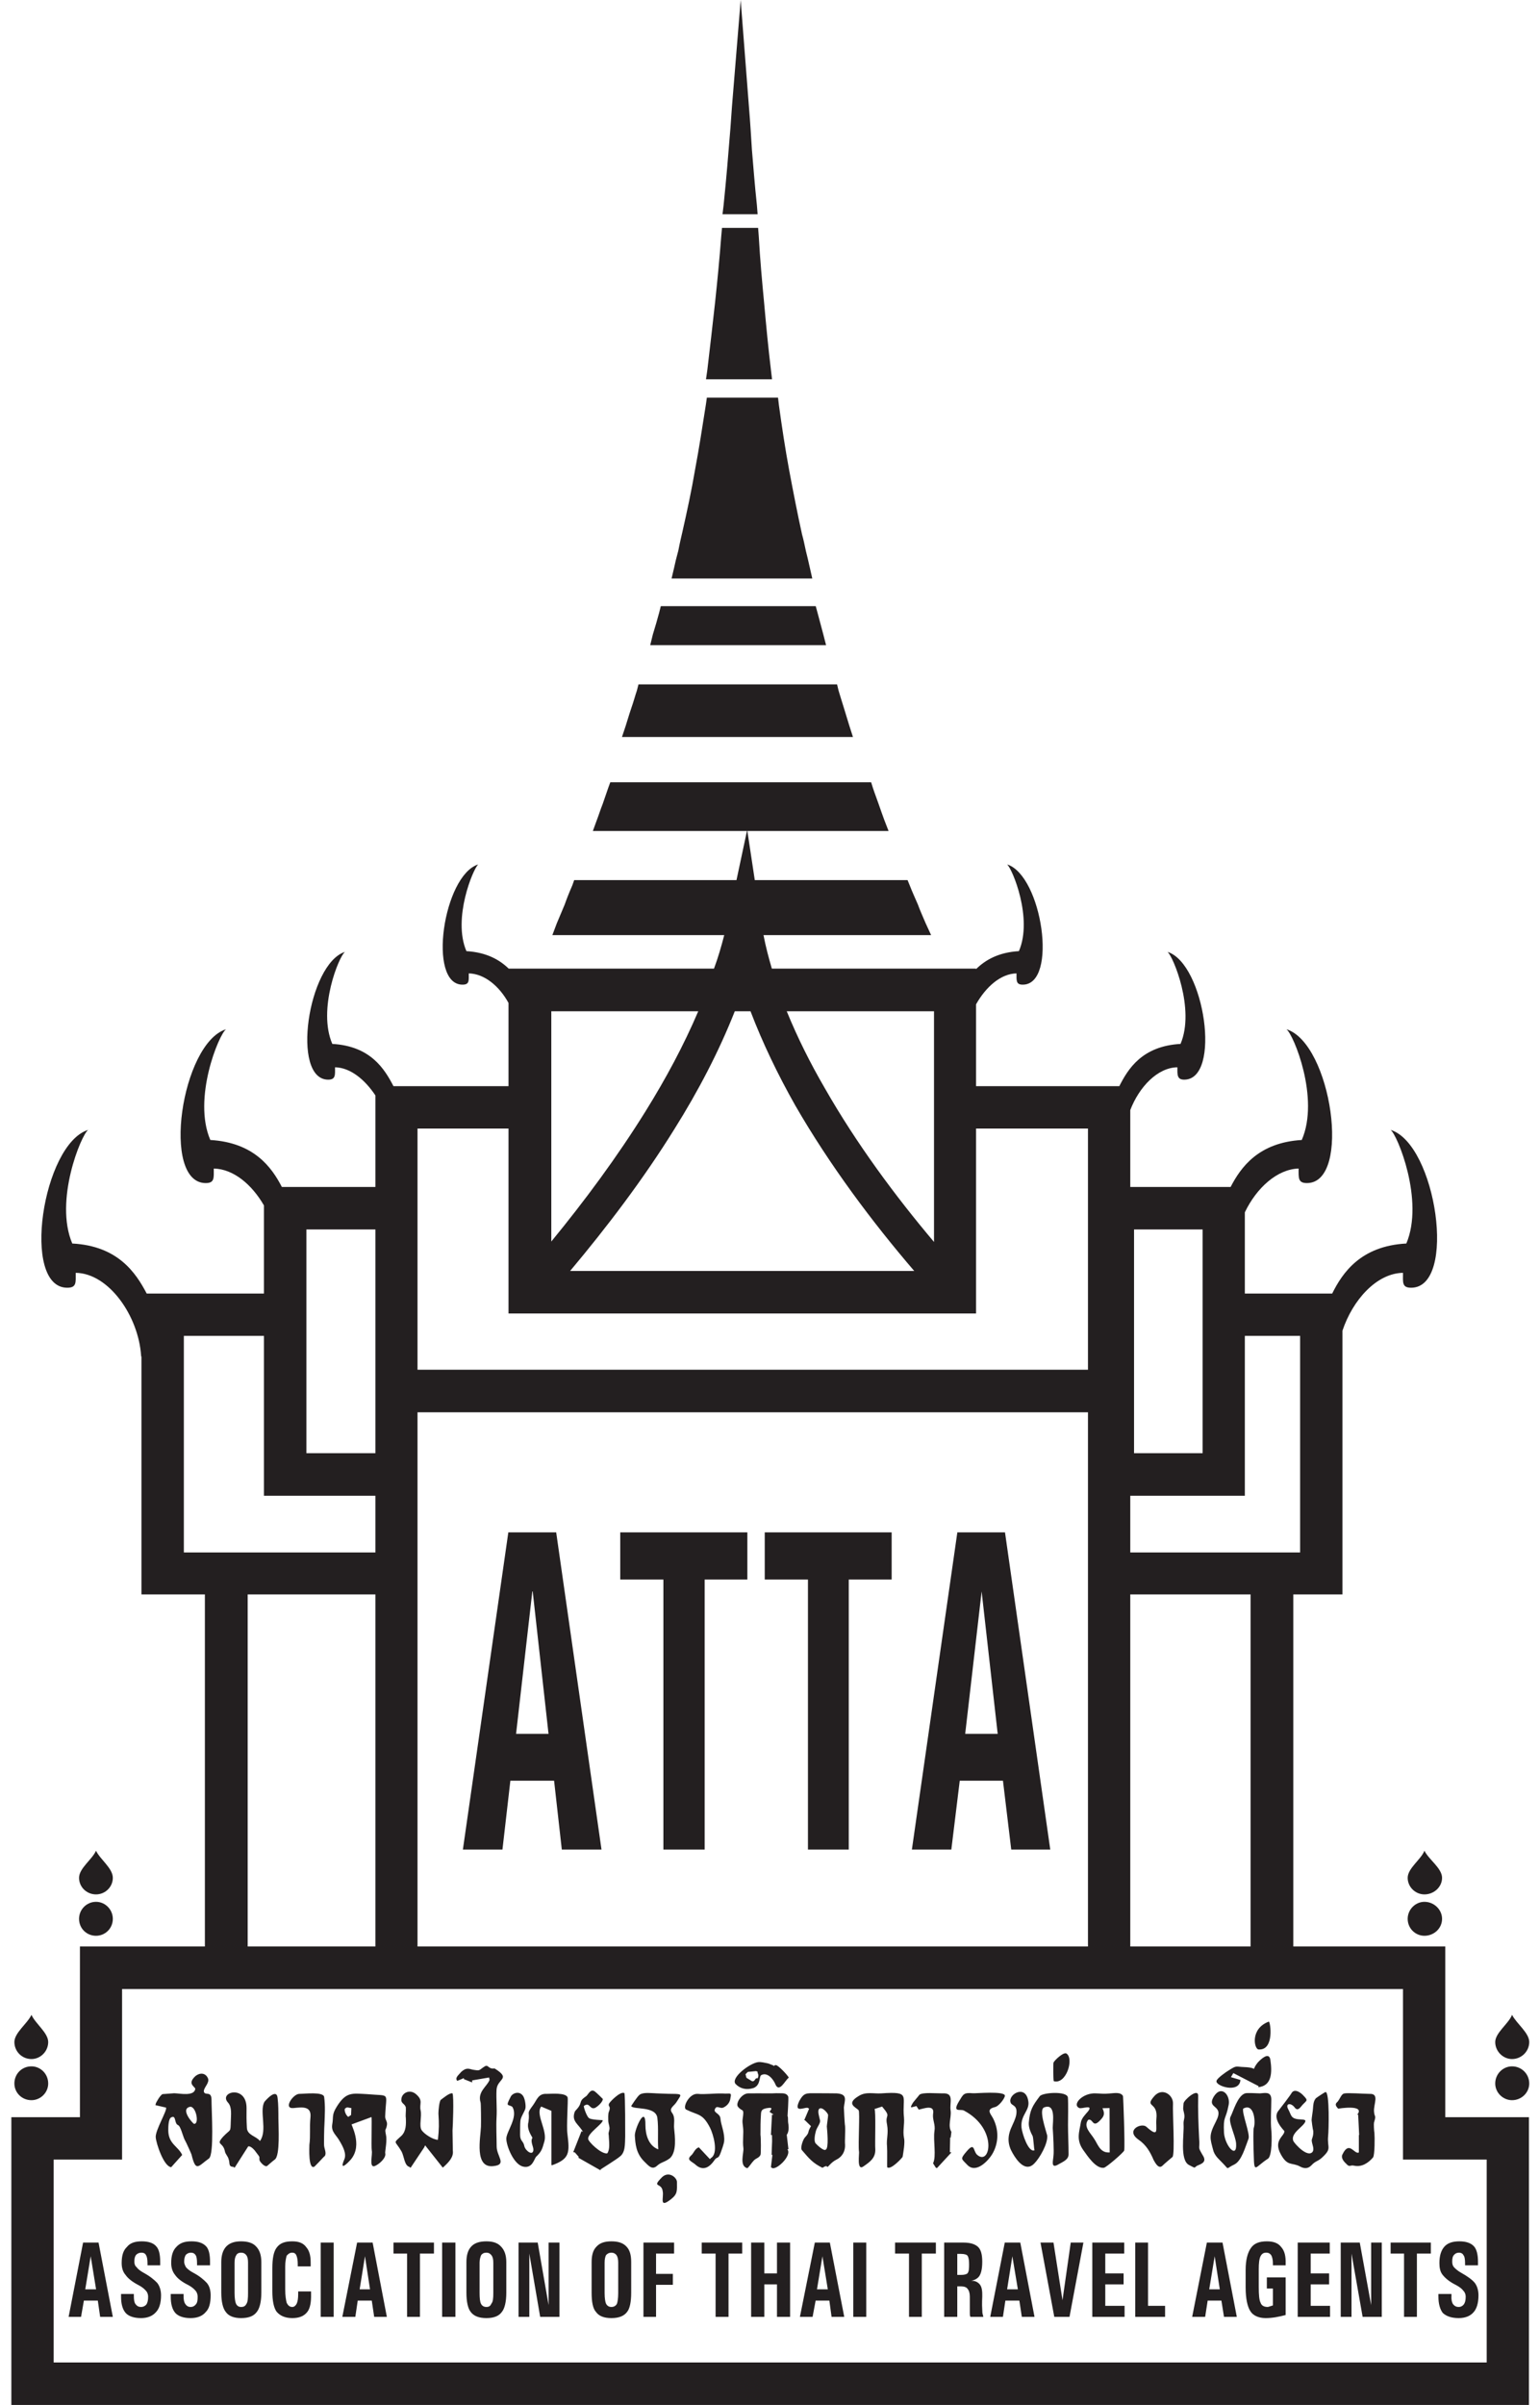 <svg width="123" height="192" viewBox="0 0 123 192" fill="none" xmlns="http://www.w3.org/2000/svg">
<path d="M96.052 98.142V116.001H90.576V98.142H96.052ZM45.534 101.455C48.487 97.935 51.386 94.123 53.865 90.129C55.761 87.107 57.415 83.947 58.689 80.723H59.943C60.907 83.246 62.117 85.764 63.51 88.228C66.264 93.007 69.667 97.55 73.02 101.455H45.534ZM74.6 99.139C71.514 95.486 68.403 91.289 65.884 86.875C64.725 84.885 63.687 82.811 62.837 80.723H74.6V88.381V99.139ZM61.647 77.321C61.386 76.427 61.158 75.563 60.981 74.645H73.321H74.368L73.929 73.692C73.736 73.223 73.509 72.749 73.311 72.201C73.079 71.668 72.852 71.169 72.66 70.675L72.487 70.255H72.017H60.285L59.692 66.335H69.984H70.971L70.624 65.442C70.487 65.085 70.334 64.621 70.16 64.137C70.043 63.787 69.87 63.358 69.717 62.889L69.578 62.445H69.059H49.223H48.744L48.581 62.889C48.487 63.14 48.363 63.546 48.136 64.178C47.944 64.657 47.811 65.101 47.677 65.442L47.351 66.335H48.314H59.658L58.823 70.255H46.314H45.86L45.711 70.675C45.455 71.258 45.267 71.737 45.104 72.201C44.926 72.62 44.724 73.114 44.467 73.716L44.117 74.645H45.104H57.845C57.608 75.563 57.35 76.452 57.026 77.321H42.324H40.63C39.91 76.625 38.882 76.022 37.252 75.924C36.131 73.317 37.796 69.337 38.196 69.001C35.406 69.88 34.117 78.6 36.941 78.6C37.504 78.6 37.44 78.274 37.44 77.701C38.695 77.726 39.885 78.723 40.615 80.061V86.702H31.623H31.426C30.714 85.334 29.603 83.503 26.541 83.33C25.346 80.57 27.075 76.323 27.554 75.983C24.601 76.926 23.218 86.184 26.216 86.184C26.823 86.184 26.759 85.789 26.759 85.196C27.989 85.221 29.149 86.184 29.983 87.443V88.381V94.75H22.779H22.512C21.692 93.16 20.27 91.205 16.798 90.998C15.371 87.685 17.479 82.579 18.053 82.16C14.482 83.28 12.842 94.439 16.433 94.439C17.149 94.439 17.075 94.019 17.075 93.279C18.655 93.313 20.122 94.562 21.08 96.222V96.449V103.257H12.971H11.717C10.848 101.603 9.425 99.456 5.772 99.263C4.319 95.851 6.482 90.593 7.041 90.193C3.396 91.329 1.658 102.793 5.371 102.793C6.132 102.793 6.047 102.364 6.047 101.603C8.69 101.638 11.07 105.055 11.272 108.239L11.297 108.318V125.629V127.273H12.971H16.364V155.377H8.078H6.384V157.071V169.005H2.601H0.907V170.683V190.275V191.974H2.601H120.383H122.116V190.275V170.683V169.005H120.383H115.435V157.071V155.377H113.746H103.296V127.273H105.544H107.223V125.629V106.22C108.037 103.776 109.943 101.638 112.057 101.603C112.057 102.364 111.963 102.793 112.709 102.793C116.402 102.793 114.723 91.329 111.069 90.193C111.612 90.593 113.77 95.851 112.324 99.263C108.679 99.456 107.223 101.603 106.402 103.257H105.544H99.425V96.775C100.358 94.824 102.008 93.328 103.721 93.279C103.721 94.019 103.661 94.439 104.383 94.439C107.982 94.439 106.338 83.28 102.749 82.16C103.321 82.579 105.42 87.685 103.972 90.998C100.526 91.205 99.114 93.16 98.289 94.75H97.76H90.274V88.613C90.98 86.776 92.442 85.221 94.037 85.196C94.037 85.789 94.003 86.184 94.581 86.184C97.583 86.184 96.215 76.926 93.252 75.983C93.687 76.323 95.469 80.57 94.289 83.33C91.213 83.503 90.092 85.334 89.4 86.702H88.581H77.958V80.17C78.738 78.787 79.919 77.726 81.188 77.701C81.188 78.274 81.144 78.6 81.686 78.6C84.53 78.6 83.227 69.88 80.437 69.001C80.852 69.337 82.511 73.317 81.38 75.924C79.751 76.022 78.704 76.625 77.958 77.36V77.321H76.264H61.647ZM55.77 80.723C54.601 83.463 53.179 86.105 51.573 88.687C49.288 92.365 46.7 95.851 44.032 99.105V88.381V80.723H55.77ZM29.983 98.142V116.001H24.473V98.142H29.983ZM103.84 106.635V123.926H90.274V119.398H97.76H99.425V117.704V106.635H103.84ZM33.346 90.084H40.615V104.847H77.958V103.144V90.084H86.897V109.34H33.346V104.941V96.449V94.75V90.084ZM29.983 123.926H14.684V106.635H21.08V117.704V119.398H22.779H29.983V123.926ZM8.078 172.387H9.751V158.774H112.057V170.683V172.387H113.746H118.743V188.582H4.285V172.387H8.078ZM113.77 147.734C113.503 148.43 112.432 149.131 112.432 149.897C112.432 150.627 113.044 151.22 113.77 151.22C114.531 151.22 115.178 150.627 115.178 149.897C115.178 149.131 114.106 148.43 113.77 147.734ZM113.77 151.812C113.044 151.812 112.432 152.429 112.432 153.17C112.432 153.935 113.044 154.523 113.77 154.523C114.531 154.523 115.178 153.935 115.178 153.17C115.178 152.429 114.531 151.812 113.77 151.812ZM120.768 160.833C120.502 161.534 119.424 162.265 119.424 163.006C119.424 163.746 120.041 164.363 120.768 164.363C121.523 164.363 122.14 163.746 122.14 163.006C122.14 162.265 121.118 161.534 120.768 160.833ZM120.768 164.946C120.041 164.946 119.424 165.548 119.424 166.314C119.424 167.044 120.041 167.647 120.768 167.647C121.523 167.647 122.14 167.044 122.14 166.314C122.14 165.548 121.523 164.946 120.768 164.946ZM2.513 160.833C2.187 161.534 1.149 162.265 1.149 163.006C1.149 163.746 1.742 164.363 2.513 164.363C3.238 164.363 3.85 163.746 3.85 163.006C3.85 162.265 2.819 161.534 2.513 160.833ZM2.513 164.946C1.742 164.946 1.149 165.548 1.149 166.314C1.149 167.044 1.742 167.647 2.513 167.647C3.238 167.647 3.85 167.044 3.85 166.314C3.85 165.548 3.238 164.946 2.513 164.946ZM7.668 147.734C7.366 148.43 6.314 149.131 6.314 149.897C6.314 150.627 6.917 151.22 7.668 151.22C8.404 151.22 9.011 150.627 9.011 149.897C9.011 149.131 7.998 148.43 7.668 147.734ZM7.668 151.812C6.917 151.812 6.314 152.429 6.314 153.17C6.314 153.935 6.917 154.523 7.668 154.523C8.404 154.523 9.011 153.935 9.011 153.17C9.011 152.429 8.404 151.812 7.668 151.812ZM86.897 155.377H33.346V119.398V117.704V112.737H86.897V155.377ZM99.884 155.377H90.274V127.273H99.884V155.377ZM29.983 155.377H19.782V127.273H29.983V155.377ZM56.497 29.517L56.388 30.276H61.663L61.573 29.517C61.355 27.714 61.188 25.932 61.031 24.184C60.867 22.466 60.704 20.674 60.601 18.837L60.551 18.19H59.919H58.29H57.666L57.608 18.827C57.469 20.674 57.292 22.456 57.109 24.184C56.907 25.981 56.709 27.748 56.497 29.517ZM53.84 45.327L53.638 46.18H54.497H64.028H64.877L64.684 45.327C64.556 44.749 64.448 44.299 64.368 43.988C64.264 43.494 64.166 43.03 64.057 42.65C63.687 40.971 63.36 39.287 63.031 37.534C62.709 35.796 62.448 34.058 62.21 32.325L62.142 31.743H61.539H57.026H56.457L56.378 32.301C56.096 34.084 55.835 35.796 55.519 37.471C55.228 39.189 54.868 40.843 54.497 42.486C54.407 42.877 54.29 43.361 54.181 43.939C54.028 44.496 53.914 44.965 53.84 45.327ZM59.816 8.503L59.158 4.57764e-05L58.462 8.503L58.339 10.231C58.146 12.591 58.037 14.008 57.795 16.367L57.707 17.103H58.453H59.766H60.511L60.453 16.367C60.27 14.665 60.186 13.465 60.057 11.974C59.993 11.001 59.933 9.889 59.816 8.503ZM49.969 57.956L49.677 58.83H50.615H67.188H68.126L67.844 57.956C67.736 57.591 67.578 57.097 67.415 56.553C67.228 55.976 67.09 55.483 66.976 55.126L66.857 54.633H66.339H51.5H50.995L50.868 55.126C50.744 55.483 50.615 55.976 50.413 56.553C50.226 57.097 50.097 57.566 49.969 57.956ZM52.141 50.653L51.934 51.498H52.803H65.075H65.978L65.761 50.653L65.528 49.78L65.292 48.896L65.153 48.387H64.635H53.306H52.778L52.65 48.896L52.407 49.765L52.141 50.653Z" fill="#231F20"/>
<path d="M117.016 180.83H118.047V180.543C118.047 179.981 117.943 179.561 117.736 179.324C117.485 179.042 117.089 178.914 116.557 178.914C116.028 178.914 115.609 179.042 115.342 179.363C115.104 179.645 114.966 180.064 114.966 180.647C114.966 181.027 115.026 181.348 115.228 181.595C115.445 181.867 115.786 182.153 116.29 182.4C116.581 182.558 116.773 182.706 116.882 182.864C117.016 182.992 117.065 183.175 117.065 183.333C117.065 183.619 117.016 183.807 116.922 183.94C116.832 184.064 116.684 184.153 116.506 184.153C116.29 184.153 116.156 184.064 116.037 183.906C115.964 183.768 115.904 183.57 115.928 183.249V183.116H114.887V183.249V183.333C114.887 183.906 115.016 184.335 115.228 184.622C115.495 184.879 115.904 185.041 116.506 185.041C117.026 185.041 117.44 184.879 117.707 184.558C117.944 184.286 118.086 183.842 118.086 183.224C118.086 182.864 117.998 182.509 117.796 182.237C117.593 181.98 117.189 181.694 116.684 181.412C116.433 181.274 116.265 181.116 116.141 180.993C116.028 180.869 115.988 180.731 115.988 180.524C115.988 180.262 116.028 180.104 116.141 179.99C116.231 179.892 116.339 179.818 116.547 179.818C116.684 179.818 116.832 179.892 116.882 180.015C116.976 180.114 117.016 180.336 117.016 180.682V180.83ZM112.141 184.943H113.169V179.892H114.28V179.432V179.013H111.07V179.432V179.892H112.141V184.943ZM107.944 184.943V179.892L108.833 184.943H110.363V179.013H109.944H109.514V184.005L108.605 179.013H107.82H107.084V184.943H107.495H107.944ZM103.648 184.943H106.231V184.064H104.685V182.351H106.156V181.906V181.472H104.685V179.892H106.206V179.432V179.013H103.648V184.943ZM101.079 185.041C101.613 185.041 102.131 184.943 102.685 184.795V181.793H101.183V182.681H101.667V184.029C101.426 184.113 101.263 184.153 101.263 184.153C100.931 184.153 100.754 184.029 100.68 183.807C100.576 183.619 100.537 183.2 100.537 182.558V181.141C100.537 180.647 100.576 180.311 100.68 180.104C100.778 179.916 100.907 179.818 101.134 179.818C101.322 179.818 101.44 179.892 101.539 180.03C101.613 180.173 101.667 180.385 101.667 180.682V180.83H102.685V180.682C102.7 180.089 102.6 179.669 102.324 179.363C102.082 179.042 101.692 178.914 101.183 178.914C100.576 178.914 100.161 179.077 99.91 179.447C99.643 179.818 99.49 180.41 99.49 181.19V182.592C99.49 183.521 99.643 184.153 99.87 184.493C100.068 184.819 100.502 185.041 101.079 185.041ZM97.015 180.104L97.426 182.746H96.581L97.015 180.104ZM95.219 184.943H96.255L96.457 183.644H97.553L97.761 184.943H98.279H98.784L97.643 179.013H97.015H96.393L95.219 184.943ZM90.67 184.943H93.055V184.064H91.693V179.013H91.214H90.67V184.943ZM87.243 184.943H89.82V184.064H88.279V182.351H89.742V181.906V181.472H88.279V179.892H89.791V179.432V179.013H87.243V184.943ZM83.105 179.013L84.206 184.943H85.421L86.532 179.013H86.038H85.52L84.862 183.619L84.142 179.013H83.637H83.105ZM80.857 180.104L81.297 182.746H80.438L80.857 180.104ZM79.09 184.943H80.103L80.3 183.644H81.416L81.613 184.943H82.142H82.626L81.49 179.013H80.844H80.251L79.09 184.943ZM76.458 181.595V179.916H76.749C77.01 179.916 77.204 179.966 77.277 180.064C77.367 180.203 77.401 180.41 77.401 180.746C77.401 181.091 77.391 181.324 77.277 181.462C77.204 181.546 77.01 181.595 76.749 181.595H76.458ZM75.411 184.943H76.458V182.509H76.774C77.01 182.509 77.204 182.583 77.277 182.706C77.391 182.829 77.46 183.042 77.46 183.323V184.029V184.632C77.46 184.78 77.46 184.854 77.51 184.943H78.003H78.541C78.507 184.844 78.507 184.78 78.463 184.622C78.453 184.493 78.453 184.311 78.438 184.029C78.438 183.782 78.438 183.57 78.453 183.323C78.463 182.913 78.428 182.592 78.28 182.385C78.122 182.173 77.894 182.064 77.643 182.064H77.569C77.821 182.015 77.979 181.931 78.122 181.802C78.339 181.595 78.453 181.175 78.453 180.543C78.453 179.99 78.354 179.586 78.122 179.363C77.885 179.141 77.51 179.013 76.951 179.013H75.93H75.411V184.943ZM72.601 184.943H73.624V179.892H74.749V179.432V179.013H71.49V179.432V179.892H72.601V184.943ZM68.151 184.943H69.189V179.013H68.151V184.943ZM65.687 180.104L66.117 182.746H65.252L65.687 180.104ZM63.889 184.943H64.902L65.145 183.644H66.241L66.418 184.943H66.951H67.43L66.28 179.013H65.687H65.08L63.889 184.943ZM59.993 184.943H61.045V182.351H62.058V184.943H62.576H63.105V179.013H62.576H62.058V181.472H61.045V179.013H60.537H59.993V184.943ZM57.154 184.943H58.187V179.892H59.278V179.432V179.013H56.048V179.432V179.892H57.154V184.943ZM51.392 184.943H52.399V182.385H53.742V181.941V181.511H52.399V179.892H53.84V179.432V179.013H51.392V184.943ZM48.833 184.153C48.631 184.153 48.498 184.064 48.403 183.891C48.34 183.753 48.291 183.447 48.291 183.052V180.608C48.291 180.336 48.34 180.139 48.403 180.015C48.517 179.892 48.646 179.818 48.833 179.818C49.001 179.818 49.149 179.892 49.239 180.015C49.327 180.139 49.377 180.336 49.377 180.608V183.052C49.377 183.447 49.327 183.753 49.278 183.891C49.188 184.064 49.035 184.153 48.833 184.153ZM48.833 185.041C49.426 185.041 49.836 184.879 50.078 184.558C50.305 184.286 50.413 183.753 50.413 183.002V180.573C50.413 180.015 50.305 179.61 50.038 179.334C49.771 179.042 49.377 178.914 48.833 178.914C48.291 178.914 47.91 179.042 47.644 179.334C47.367 179.61 47.253 180.015 47.253 180.573V183.002C47.253 183.753 47.352 184.286 47.608 184.558C47.836 184.879 48.24 185.041 48.833 185.041ZM42.276 184.943V179.892L43.144 184.943H43.924H44.685V179.013H44.261H43.816V184.005L42.947 179.013H42.211H41.416V184.943H41.816H42.276ZM38.849 184.153C38.646 184.153 38.497 184.064 38.414 183.891C38.339 183.753 38.305 183.447 38.305 183.052V180.608C38.305 180.336 38.38 180.139 38.429 180.015C38.522 179.892 38.655 179.818 38.849 179.818C39.026 179.818 39.15 179.892 39.243 180.015C39.352 180.139 39.401 180.336 39.401 180.608V183.052C39.401 183.447 39.377 183.753 39.243 183.891C39.175 184.064 39.066 184.153 38.849 184.153ZM38.849 185.041C39.441 185.041 39.846 184.879 40.077 184.558C40.305 184.286 40.439 183.753 40.439 183.002V180.573C40.439 180.015 40.29 179.61 40.019 179.334C39.758 179.042 39.377 178.914 38.849 178.914C38.305 178.914 37.895 179.042 37.634 179.334C37.377 179.61 37.253 180.015 37.253 180.573V183.002C37.253 183.753 37.377 184.286 37.603 184.558C37.846 184.879 38.256 185.041 38.849 185.041ZM35.313 184.943H35.856H36.375V179.013H35.856H35.313V184.943ZM32.513 184.943H33.54V179.892H34.66V179.432V179.013H31.427V179.432V179.892H32.513V184.943ZM29.15 180.104L29.554 182.746H28.725L29.15 180.104ZM27.342 184.943H28.38L28.572 183.644H29.693L29.886 184.943H30.404H30.898L29.762 179.013H29.125H28.523L27.342 184.943ZM25.614 184.943H26.651V179.013H25.614V184.943ZM24.844 182.913H23.816V183.116C23.816 183.447 23.782 183.703 23.702 183.881C23.624 184.029 23.515 184.153 23.347 184.153C23.13 184.153 22.997 184.029 22.893 183.807C22.844 183.619 22.779 183.249 22.779 182.746V180.929C22.779 180.543 22.844 180.252 22.893 180.064C23.031 179.916 23.13 179.818 23.347 179.818C23.5 179.818 23.614 179.892 23.673 180.04C23.743 180.203 23.782 180.425 23.782 180.746V180.914H24.814V180.746V180.593C24.814 180.064 24.71 179.669 24.474 179.398C24.236 179.052 23.866 178.914 23.347 178.914C22.754 178.914 22.36 179.052 22.093 179.423C21.86 179.734 21.752 180.262 21.752 181.067V182.894C21.752 183.644 21.86 184.212 22.093 184.533C22.36 184.844 22.754 185.041 23.347 185.041C23.905 185.041 24.285 184.879 24.537 184.558C24.764 184.286 24.863 183.768 24.844 183.116V182.913ZM19.254 184.153C19.06 184.153 18.933 184.064 18.848 183.891C18.785 183.753 18.735 183.447 18.735 183.052V180.608C18.735 180.336 18.785 180.139 18.873 180.015C18.933 179.892 19.076 179.818 19.254 179.818C19.441 179.818 19.584 179.892 19.668 180.015C19.772 180.139 19.811 180.336 19.811 180.608V183.052C19.811 183.447 19.787 183.753 19.692 183.891C19.604 184.064 19.495 184.153 19.254 184.153ZM19.254 185.041C19.871 185.041 20.261 184.879 20.503 184.558C20.73 184.286 20.873 183.753 20.873 183.002V180.573C20.873 180.015 20.73 179.61 20.464 179.334C20.212 179.042 19.787 178.914 19.254 178.914C18.735 178.914 18.34 179.042 18.063 179.334C17.811 179.61 17.674 180.015 17.674 180.573V183.002C17.674 183.753 17.811 184.286 18.039 184.558C18.266 184.879 18.681 185.041 19.254 185.041ZM15.738 180.83H16.775V180.682V180.543C16.775 179.981 16.686 179.561 16.474 179.324C16.216 179.042 15.832 178.914 15.298 178.914C14.736 178.914 14.374 179.042 14.083 179.363C13.801 179.645 13.674 180.064 13.674 180.647C13.674 181.027 13.782 181.348 13.985 181.595C14.167 181.867 14.527 182.153 15.031 182.4C15.322 182.558 15.495 182.706 15.624 182.864C15.738 182.992 15.787 183.175 15.787 183.333C15.787 183.619 15.762 183.807 15.648 183.94C15.55 184.064 15.422 184.153 15.219 184.153C15.031 184.153 14.894 184.064 14.794 183.906C14.7 183.768 14.661 183.57 14.661 183.249V183.116H13.638V183.249V183.333C13.638 183.906 13.752 184.335 13.995 184.622C14.221 184.879 14.636 185.041 15.219 185.041C15.762 185.041 16.167 184.879 16.433 184.558C16.71 184.286 16.824 183.842 16.824 183.224C16.824 182.864 16.749 182.509 16.523 182.237C16.28 181.98 15.954 181.694 15.422 181.412C15.155 181.274 14.977 181.116 14.863 180.993C14.794 180.869 14.71 180.731 14.71 180.524C14.71 180.262 14.77 180.104 14.843 179.99C14.943 179.892 15.081 179.818 15.244 179.818C15.422 179.818 15.55 179.892 15.624 180.015C15.698 180.114 15.738 180.336 15.738 180.682V180.83ZM11.782 180.83H12.794V180.543C12.794 179.981 12.705 179.561 12.488 179.324C12.261 179.042 11.846 178.914 11.327 178.914C10.78 178.914 10.389 179.042 10.138 179.363C9.837 179.645 9.718 180.064 9.718 180.647C9.718 181.027 9.812 181.348 10.029 181.595C10.211 181.867 10.573 182.153 11.047 182.4C11.353 182.558 11.524 182.706 11.659 182.864C11.782 182.992 11.832 183.175 11.832 183.333C11.832 183.619 11.782 183.807 11.703 183.94C11.609 184.064 11.451 184.153 11.263 184.153C11.047 184.153 10.923 184.064 10.809 183.906C10.72 183.768 10.69 183.57 10.69 183.249V183.116H9.669V183.249V183.333C9.669 183.906 9.786 184.335 10.029 184.622C10.252 184.879 10.671 185.041 11.263 185.041C11.782 185.041 12.187 184.879 12.464 184.558C12.72 184.286 12.863 183.842 12.863 183.224C12.863 182.864 12.77 182.509 12.562 182.237C12.32 181.98 11.97 181.694 11.451 181.412C11.2 181.274 11.006 181.116 10.923 180.993C10.78 180.869 10.731 180.731 10.731 180.524C10.731 180.262 10.78 180.104 10.873 179.99C10.972 179.892 11.11 179.818 11.298 179.818C11.475 179.818 11.609 179.892 11.659 180.015C11.733 180.114 11.782 180.336 11.782 180.682V180.83ZM7.244 180.104L7.674 182.746H6.809L7.244 180.104ZM5.48 184.943H6.473L6.7 183.644H7.812L7.999 184.943H8.522H9.011L7.871 179.013H7.244H6.636L5.48 184.943ZM14.552 172.016L13.674 172.994C13.071 172.945 12.464 171.063 12.438 170.609C12.389 170.066 13.371 168.452 13.263 168.239L12.415 168.042L12.438 167.943C12.438 167.869 12.794 167.242 12.982 167.163L13.915 167.094C14.374 167.104 15.521 167.365 15.599 166.733C15.521 166.526 14.943 166.324 15.624 165.711C15.954 165.45 16.409 165.44 16.612 165.904C16.759 166.264 16.265 166.635 16.28 166.946C16.35 167.341 16.893 166.847 16.893 167.622C16.893 168.476 17.12 171.982 16.686 172.303C15.832 172.905 15.648 173.433 15.298 171.992C15.298 171.957 14.843 170.955 14.804 170.905C14.636 170.624 14.562 170.204 14.374 169.819C14.236 169.533 14.143 169.72 14.034 169.39C13.959 169.153 13.959 168.871 13.674 169.019C13.451 169.128 13.441 169.76 13.441 170.041C13.441 171.142 14.221 171.315 14.552 172.016ZM15.155 168.18C14.374 168.373 15.422 169.533 15.495 169.533C15.954 169.587 15.648 168.057 15.155 168.18ZM99.292 168.323C99.183 168.708 99.87 170.352 99.716 170.733C99.465 171.365 99.174 172.5 98.581 172.782C97.846 173.127 98.226 173.241 97.643 172.658C97.39 172.387 97.085 172.155 96.926 171.735C96.631 170.644 96.532 170.486 97.115 169.35C97.846 167.953 96.354 168.402 96.926 167.39C97.543 166.373 98.279 167.242 98.136 168.007C97.895 169.291 97.692 168.832 97.761 170.264C97.846 171.291 98.808 172.387 98.729 171.113C98.68 170.451 98.063 169.35 98.289 168.955C98.507 168.535 98.833 167.316 99.44 167.104C99.618 167.044 100.388 167.104 100.63 167.104C101.03 167.079 101.524 166.931 101.539 167.573C101.539 168.363 101.465 169.291 101.539 170.041C101.589 170.451 101.613 172.13 101.263 172.323C100.226 172.994 100.175 173.572 100.136 172.016C100.126 171.76 100.068 169.933 100.151 169.819C100.294 169.34 100.161 167.834 99.292 168.323ZM82.626 171.646C82.577 171.483 82.536 170.644 82.477 170.51C82.31 170.204 82.142 169.795 82.171 169.434C82.261 168.427 82.453 168.116 83.056 167.316C83.321 167.03 85.218 166.906 85.292 167.425C85.331 167.918 85.302 169.153 85.302 169.637C85.302 170.323 85.347 171.217 85.347 171.967C85.347 172.387 84.927 172.55 84.561 172.757C83.89 173.167 84.117 172.485 84.142 172.081C84.191 171.735 84.117 170.377 84.082 169.869C84.082 169.35 84.349 167.844 83.381 168.229C82.956 168.427 83.539 170.041 83.637 170.451C83.722 171.093 83.031 172.273 82.626 172.683C81.934 173.433 81.233 172.5 80.883 171.883C80.487 171.217 80.438 170.56 80.793 169.795C80.932 169.474 81.095 169.163 81.163 168.832C81.312 168.007 80.803 168.116 80.72 167.844C80.477 167.217 81.865 166.363 82.117 167.647C82.31 168.476 81.49 168.782 81.588 169.834C81.642 170.323 82.142 171.853 82.626 171.646ZM43.475 170.955C43.307 171.533 43.273 171.735 42.804 172.179C42.651 172.387 42.502 173.127 41.766 172.945C41.022 172.757 40.453 171.315 40.439 170.733C40.429 170.155 41.416 169.005 40.922 168.18C40.597 167.943 40.339 168.229 40.794 167.365C40.922 167.094 41.426 166.896 41.727 167.242C41.91 167.425 42.009 168.007 41.97 168.274C41.934 168.526 41.599 168.955 41.564 169.291C41.54 169.548 41.54 170.115 41.54 170.402C41.54 170.945 41.807 170.871 41.885 171.34C42.009 171.735 42.577 172.105 42.602 171.612C42.611 171.34 42.335 170.955 42.527 170.644C42.276 170.224 42.082 169.834 42.211 169.365C42.335 168.476 42.009 168.807 42.577 168.042C42.888 167.612 42.996 167.104 43.663 167.143C44.058 167.143 45.18 167.03 45.338 167.425C45.387 167.612 45.229 169.834 45.322 170.352C45.496 171.819 45.52 172.323 44.118 172.831H44.043V168.575V168.501L43.224 168.155L43.144 168.289C42.877 168.955 43.727 170.115 43.475 170.955ZM62.838 170.412L62.972 171.562H62.887C63.298 172.081 61.91 173.35 61.628 173.029L61.574 172.994L61.692 172.016H61.628L61.643 171.562L61.668 170.905L61.658 170.427H61.574L61.658 168.807H61.791L61.465 168.575C61.49 168.476 61.91 168.155 61.208 168.289C60.907 168.363 60.788 168.427 60.778 168.772C60.739 169.365 60.739 169.76 60.739 170.412C60.778 170.599 60.788 171.982 60.739 172.016C60.62 172.273 60.364 172.273 60.187 172.485C60.019 172.658 59.885 172.905 59.692 173.078C59.026 172.905 59.416 171.868 59.376 171.483C59.293 170.871 59.416 170.288 59.342 169.76C59.278 169.242 59.293 169.365 59.352 168.871C59.416 168.289 59.278 168.575 58.947 168.18C58.72 167.918 59.223 167.113 59.757 167.104C60.226 167.094 60.907 167.104 61.441 167.104C61.767 167.113 61.92 167.079 62.211 167.094C62.477 167.104 62.819 167.044 62.957 167.365C62.996 167.474 62.902 168.906 62.902 168.906C62.972 169.079 62.902 169.192 62.972 169.597C63.006 169.869 62.996 170.204 62.838 170.412ZM70.453 168.155L69.845 168.353C69.969 168.427 69.87 171.177 69.91 171.572C69.935 172.273 69.466 172.584 68.946 172.945C68.404 173.315 68.656 171.868 68.606 171.735C68.532 171.142 68.69 168.634 68.581 168.452C68.364 168.205 67.529 167.943 68.581 167.316C69.159 166.946 69.751 167.143 70.389 167.104C72.819 166.931 72.018 167.316 72.201 169.029C72.251 169.597 72.093 170.091 72.201 170.644C72.3 171.004 72.142 171.868 72.093 172.165C72.093 172.214 71.124 173.275 70.858 172.994C70.848 172.969 70.873 171.597 70.848 171.365C70.779 170.683 70.982 170.352 70.848 169.587C70.655 168.708 71.238 169.079 70.453 168.155ZM19.821 171.34L18.735 173.043L18.656 172.969C18.216 172.969 18.379 172.658 18.266 172.377C18.216 172.13 18.003 171.957 17.964 171.735C17.811 170.945 17.194 171.266 17.821 170.56C18.443 169.903 18.404 170.273 18.433 169.34C18.443 168.832 18.542 168.205 18.216 167.844C17.422 166.995 19.692 166.373 19.692 168.274C19.684 168.807 19.684 169.242 19.718 169.834C19.733 170.451 20.453 170.501 20.764 170.905C21.376 170.066 20.705 168.535 21.115 167.785C21.174 167.711 22.093 166.625 22.172 167.474C22.236 167.953 22.236 168.634 22.236 169.103C22.236 169.76 22.389 172.081 21.945 172.387C21.831 172.461 21.327 172.905 21.327 172.905C21.115 172.994 20.764 172.56 20.73 172.451C20.671 172.13 20.848 172.303 20.464 171.819C20.365 171.661 20.024 171.266 19.821 171.34ZM32.414 168.229C32.344 167.918 32.009 167.918 32.059 167.563C32.083 167.094 32.696 166.723 33.224 167.163C33.841 167.696 33.466 167.918 33.598 168.476C33.698 168.955 33.466 169.671 33.663 170.017C33.841 170.323 34.577 170.807 34.976 170.807C35.07 169.933 35.07 169.548 35.017 168.708C35.017 168.476 35.08 167.745 35.204 167.622C35.406 167.474 35.925 167.03 36.142 167.104C36.266 167.365 36.167 169.834 36.142 170.066C36.142 170.066 36.167 171.572 36.167 171.671C36.241 172.179 35.856 172.584 35.437 172.969L35.362 173.029L33.955 171.251L33.875 171.424L32.794 173.043L32.696 172.969C32.295 172.871 32.276 172.105 32.068 171.735C31.549 170.831 31.352 171.142 32.068 170.486C32.438 170.115 32.438 169.587 32.414 169.054C32.375 168.856 32.438 168.526 32.414 168.229ZM29.668 168.995L28.064 169.587L28.039 169.449C27.989 169.533 29.002 171.177 28.039 172.362C27.723 172.722 27.075 173.35 27.505 172.362C27.688 171.918 27.396 171.365 27.155 170.955C26.878 170.427 26.443 170.204 26.533 169.597C26.651 168.955 26.474 168.832 26.912 168.14C27.648 166.97 28.122 167.104 29.303 167.163C31.264 167.341 30.824 166.946 30.764 168.955C30.764 169.242 30.971 169.35 30.898 169.671C30.823 170.091 30.715 169.869 30.824 170.402C30.932 170.831 30.764 171.646 30.764 171.853C30.883 172.239 30.29 172.757 29.935 172.905C29.451 173.078 29.772 171.967 29.693 171.661C29.644 171.365 29.717 169.019 29.668 168.995ZM27.535 168.353C27.505 168.526 27.619 168.832 27.811 168.98L28.039 168.832L28.064 168.274H28.039L27.787 168.229C27.697 168.205 27.585 168.274 27.535 168.353ZM102.892 168.373C103.07 168.684 103.094 168.995 103.395 169.103C103.747 169.251 104.335 169.103 104.255 169.35C104.131 169.76 103.045 170.273 103.297 170.905C103.445 171.177 104.457 172.273 104.843 171.76C104.986 171.523 104.809 171.217 104.773 170.92C104.734 170.723 104.916 170.599 104.892 170.115C104.843 169.953 104.758 169.291 104.758 169.242C104.758 169.079 104.867 168.452 104.867 168.323C104.892 168.042 104.892 167.745 105.094 167.499C105.144 167.449 105.82 166.995 105.874 166.995C106.206 166.995 106.127 170.115 106.077 170.51C105.988 171.483 106.423 171.483 105.544 172.273C105.218 172.55 105.065 172.5 104.758 172.831C104.482 173.127 104.18 173.127 103.84 172.945C103.178 172.584 102.843 172.969 102.294 171.957C101.682 170.831 102.6 170.525 102.586 170.115C102.551 170.066 101.613 169.153 102.082 168.526C102.245 168.323 103.094 167.217 103.178 167.044C103.445 166.684 103.954 167.104 104.092 167.267C104.506 167.686 104.384 167.647 104.043 168.007C103.84 168.239 103.648 168.575 103.386 168.205C103.094 167.834 102.635 167.894 102.892 168.373ZM65.687 173.043C64.902 172.658 64.625 172.303 64.058 171.646C63.889 171.483 64.132 170.807 64.27 170.644C64.725 170.155 64.433 170.273 64.774 169.72L64.285 169.242L64.231 169.251L64.625 168.323L64.562 168.289C64.418 168.091 63.322 168.807 63.84 167.711C64.216 167.03 64.418 167.094 65.154 167.094C65.614 167.094 66.29 167.094 66.824 167.104C67.736 167.163 67.461 167.647 67.401 168.229C67.401 168.274 67.461 169.587 67.495 169.696C67.529 170.155 67.461 170.871 67.495 171.217C67.51 171.671 67.317 172.13 66.833 172.377C66.581 172.5 66.409 172.658 66.255 172.821C65.9 173.216 66.265 172.683 65.687 173.043ZM65.154 171.103C65.252 171.217 65.796 171.735 65.949 171.597C66.216 171.483 66.063 170.041 66.039 169.745C66.039 169.646 66.142 168.98 66.142 168.832C66.142 168.708 65.687 168.155 65.446 168.323C65.252 168.476 65.446 169.005 65.495 169.251C65.559 169.483 65.218 169.834 65.154 170.155C65.08 170.412 64.991 170.945 65.154 171.103ZM48.498 171.893C48.734 171.597 48.646 170.97 48.631 170.644C48.631 170.288 48.556 170.427 48.665 170.017C48.734 169.819 48.581 169.513 48.581 169.276C48.581 169.128 48.556 168.733 48.631 168.575C48.833 168.091 48.532 168.18 48.646 167.918C48.705 167.785 49.545 166.906 49.871 167.079C49.944 167.316 49.934 170.273 49.934 170.535C49.91 171.177 49.959 171.853 49.465 172.179C49.343 172.303 47.978 173.167 47.978 173.167L47.955 173.241L46.191 172.239L46.231 172.179L45.915 171.819L45.786 171.794L46.448 170.115L46.566 170.18C46.216 169.548 45.623 169.35 45.905 168.575C45.924 168.476 46.29 168.229 46.374 167.834C46.448 167.573 46.582 167.499 46.833 167.316C47.017 167.143 47.169 166.723 47.505 166.946C47.644 167.044 48.147 167.548 48.147 167.548C48.162 167.785 47.688 168.205 47.496 168.274C47.076 168.402 47.1 167.745 46.626 168.116C46.651 168.363 46.903 169.005 47.051 169.079C47.204 169.217 48.137 169.242 48.137 169.242C48.191 169.513 46.937 170.273 46.976 170.733C46.976 170.955 48.014 171.967 48.498 171.893ZM89.693 167.316C89.717 167.39 89.86 171.266 89.791 171.661C89.751 171.819 88.329 173.043 88.162 173.043C87.52 173.127 86.848 172.081 86.532 171.646C85.929 170.807 86.206 170.18 86.329 169.414C86.393 169.079 86.675 168.807 86.912 168.526C87.341 167.953 86.408 168.363 86.206 168.274C85.584 168.007 86.473 167.044 87.52 167.104C87.974 167.113 88.113 167.163 88.606 167.113C88.956 167.094 89.514 166.97 89.693 167.316ZM88.053 168.289C88.279 168.758 88.162 168.955 87.846 169.276C87.243 169.903 87.317 169.079 86.912 169.217C86.492 169.76 87.124 170.288 87.376 170.708C87.668 171.113 87.836 171.853 88.582 171.819H88.631L88.621 168.323V168.274L88.053 168.289ZM52.576 171.572C52.512 170.723 52.611 169.933 52.503 169.054C52.369 168.091 50.581 168.427 50.413 168.116C50.413 168.116 50.898 167.341 51.1 167.202C51.392 166.995 52.083 167.094 52.453 167.104C52.853 167.113 53.248 167.143 53.713 167.143C54.602 167.143 54.369 167.242 54.068 167.745C53.84 168.14 53.387 168.274 53.688 168.674C53.949 169.029 53.806 169.533 53.84 169.869C53.905 170.525 54.068 171.76 53.514 172.273C53.081 172.609 52.804 172.574 52.453 172.905C52.058 173.241 51.776 172.846 51.465 172.55C50.789 171.893 50.745 171.113 50.705 170.486C50.665 170.017 51.574 167.918 51.55 169.646C51.55 170.402 51.806 171.291 52.576 171.572ZM36.523 166.106C36.305 165.859 36.626 165.647 36.849 165.376C37.253 165.02 37.456 165.143 37.761 165.213C38.388 165.316 38.217 165.267 38.68 164.971C39.026 164.734 38.957 165.193 39.505 165.114C40.873 165.968 39.707 165.904 39.658 166.822C39.618 167.563 39.707 168.274 39.658 169.054C39.618 169.745 39.668 170.644 39.668 171.34C39.668 172.13 40.512 172.782 39.441 172.905C37.846 173.127 38.388 170.624 38.414 169.76C38.429 169.414 38.414 167.943 38.388 167.844C38.113 166.97 38.898 166.561 39.1 166.032L39.066 165.835L37.712 166.067V166.23L37.051 165.968V165.884L36.523 166.106ZM93.688 167.918C93.647 168.634 93.855 171.957 93.647 172.179C93.647 172.179 92.927 172.782 92.843 172.88C92.537 173.167 92.274 172.658 92.141 172.426C91.875 171.794 91.549 171.217 90.932 170.797C89.86 170.041 91.149 169.434 91.549 169.76C92.626 170.723 92.294 169.953 92.359 169.163C92.527 167.696 91.346 168.289 92.201 167.316C92.828 166.61 93.712 167.217 93.688 167.918ZM108.532 171.819V170.427H108.556L108.477 168.807H108.403C109.075 167.953 106.882 168.323 106.882 168.323C106.605 168.042 106.659 167.918 106.833 167.77C107.035 167.523 107.133 167.163 107.351 167.113C107.643 167.044 108.972 167.143 109.391 167.143C110.185 167.113 109.716 167.918 109.741 168.526C109.776 169.079 109.944 168.772 109.741 169.434C109.716 169.533 109.741 170.115 109.776 170.273C109.806 170.599 109.806 172.016 109.667 172.214C109.272 172.683 108.744 172.994 108.185 172.88C107.796 172.782 107.82 173.063 107.495 172.693C107.291 172.51 107.084 172.214 107.228 171.967C107.771 170.831 108.176 172.016 108.532 171.819ZM80.261 167.291C80.261 167.474 79.796 168.14 79.44 168.205C78.655 168.402 79.223 168.807 79.391 169.251C79.796 170.155 79.732 171.142 79.248 171.957C78.971 172.426 77.964 173.562 77.253 172.806C76.808 172.323 76.65 172.377 77.204 171.735C77.86 170.97 77.712 171.671 78.028 171.992C79.09 172.969 79.741 169.933 76.992 168.476C76.71 168.323 76.028 168.684 76.591 167.745C76.951 167.163 76.951 167.03 77.712 167.094C77.964 167.113 80.261 166.896 80.261 167.291ZM55.822 171.414L56.7 172.352L56.773 172.273C57.421 171.893 56.967 170.352 56.71 169.844C56.107 168.674 55.762 168.871 54.819 168.402C54.468 168.274 55.026 167.094 55.722 167.143C56.315 167.202 57.026 167.094 57.713 167.113C58.315 167.163 58.453 166.97 58.34 167.474C58.315 167.77 58.138 168.042 57.835 168.205C57.519 168.402 57.253 167.982 57.1 168.363C56.967 168.674 57.509 168.674 57.545 169.128C57.569 169.587 57.91 170.288 57.835 170.945C57.822 171.113 57.628 171.671 57.569 171.819C57.342 172.451 57.293 172.056 57.016 172.5C56.566 173.127 56.048 173.275 55.509 172.757C55.179 172.5 54.819 172.402 55.203 172.056C55.387 171.918 55.509 171.483 55.822 171.414ZM75.989 170.18L75.93 170.644L75.89 170.624L75.865 171.794L75.989 171.819L74.842 173.063L74.749 173.043L74.523 172.683C74.803 172.13 74.523 170.871 74.635 170.115C74.725 169.587 74.472 169.242 74.523 168.758C74.684 167.943 73.767 168.323 73.381 168.402L73.194 168.116C72.788 168.205 72.626 168.353 72.878 167.918C72.902 167.834 73.411 167.267 73.43 167.217C73.687 166.995 74.803 167.113 75.277 167.104C76.265 167.044 75.811 167.869 75.93 168.501C75.989 169.079 75.687 169.696 75.989 170.18ZM25.891 167.39C25.989 168.116 25.94 168.871 25.915 169.533C25.891 169.76 25.865 171.251 25.891 171.315C25.925 171.597 26.142 171.992 25.855 172.179C25.663 172.387 25.169 172.905 25.12 172.945C24.611 173.251 24.71 171.424 24.71 171.217C24.814 170.427 24.71 169.844 24.795 169.029C24.893 168.091 24.142 168.205 23.441 168.274C22.586 168.353 23.412 167.143 23.905 167.143C24.334 167.143 25.831 166.955 25.891 167.39ZM95.698 167.291C95.672 168.373 95.722 169.646 95.771 170.624C95.865 171.735 95.584 171.217 96.141 172.179C96.305 172.55 96.053 172.693 95.747 172.821C95.268 172.994 95.647 173.177 94.966 172.821C94.206 172.426 94.586 170.352 94.532 169.597C94.507 169.163 94.66 169.128 94.576 168.708C94.457 168.229 94.507 168.323 94.532 167.894C94.576 167.622 95.698 166.635 95.698 167.291ZM99.074 166.032C98.996 167.143 97.035 166.511 97.164 166.106C97.193 165.904 97.944 165.376 98.162 165.252C98.799 164.847 98.68 164.981 99.39 165.005C100.646 165.055 99.82 165.44 100.462 164.635C100.68 164.403 101.356 163.736 101.465 164.423C101.613 165.44 101.589 166.511 100.488 166.61L100.527 166.526L98.507 165.484L98.314 165.81L99.074 166.032ZM63.006 165.845C62.72 166.032 62.25 167.104 61.934 166.388C61.816 166.067 61.337 165.376 60.819 165.637C60.606 165.711 60.788 166.437 60.187 166.674C59.609 166.857 59.11 166.723 58.76 166.363C58.315 165.884 59.861 164.709 60.537 164.61C60.788 164.576 61.07 164.66 61.337 164.709C61.599 164.793 61.524 164.793 61.708 164.847C61.969 165.005 61.708 164.847 61.984 164.847C62.201 164.906 62.838 165.573 63.006 165.845ZM60.389 165.326L59.727 165.39L59.544 165.573L59.618 165.859L60.063 166.131C60.34 166.18 60.27 165.835 60.512 165.904C60.67 165.573 60.462 165.514 60.512 165.376L60.389 165.326ZM54.068 174.174C54.068 174.87 54.133 175.127 53.599 175.547C52.611 176.327 53.032 175.423 52.932 174.93C52.853 174.174 51.994 174.683 52.887 173.784C53.446 173.275 54.068 173.843 54.068 174.174ZM84.166 166.131C84.117 166.067 84.117 164.709 84.142 164.66C84.166 164.511 84.976 163.736 85.194 163.934C85.787 164.363 85.154 166.412 84.166 166.131ZM101.336 161.376C101.465 161.342 101.815 163.687 100.527 163.598C100.175 163.598 99.82 161.944 101.336 161.376Z" fill="#231F20"/>
<path d="M78.403 127.036L79.686 138.407H77.09L78.403 127.036ZM72.833 147.64H75.983L76.655 142.145H80.106L80.768 147.64H82.304H83.885L80.269 122.321H78.349H76.463L72.833 147.64ZM64.531 147.64H67.79V126.088H71.217V124.197V122.321H61.08V124.197V126.088H64.531V147.64ZM52.985 147.64H56.28V126.088H59.692V124.197V122.321H49.539V124.197V126.088H52.985V147.64ZM42.517 127.036H42.547L43.811 138.407H41.218L42.517 127.036ZM36.971 147.64H40.131L40.763 142.145H44.255L44.872 147.64H46.462H48.042L44.423 122.321H42.496H40.6L36.971 147.64Z" fill="#231F20"/>
</svg>

